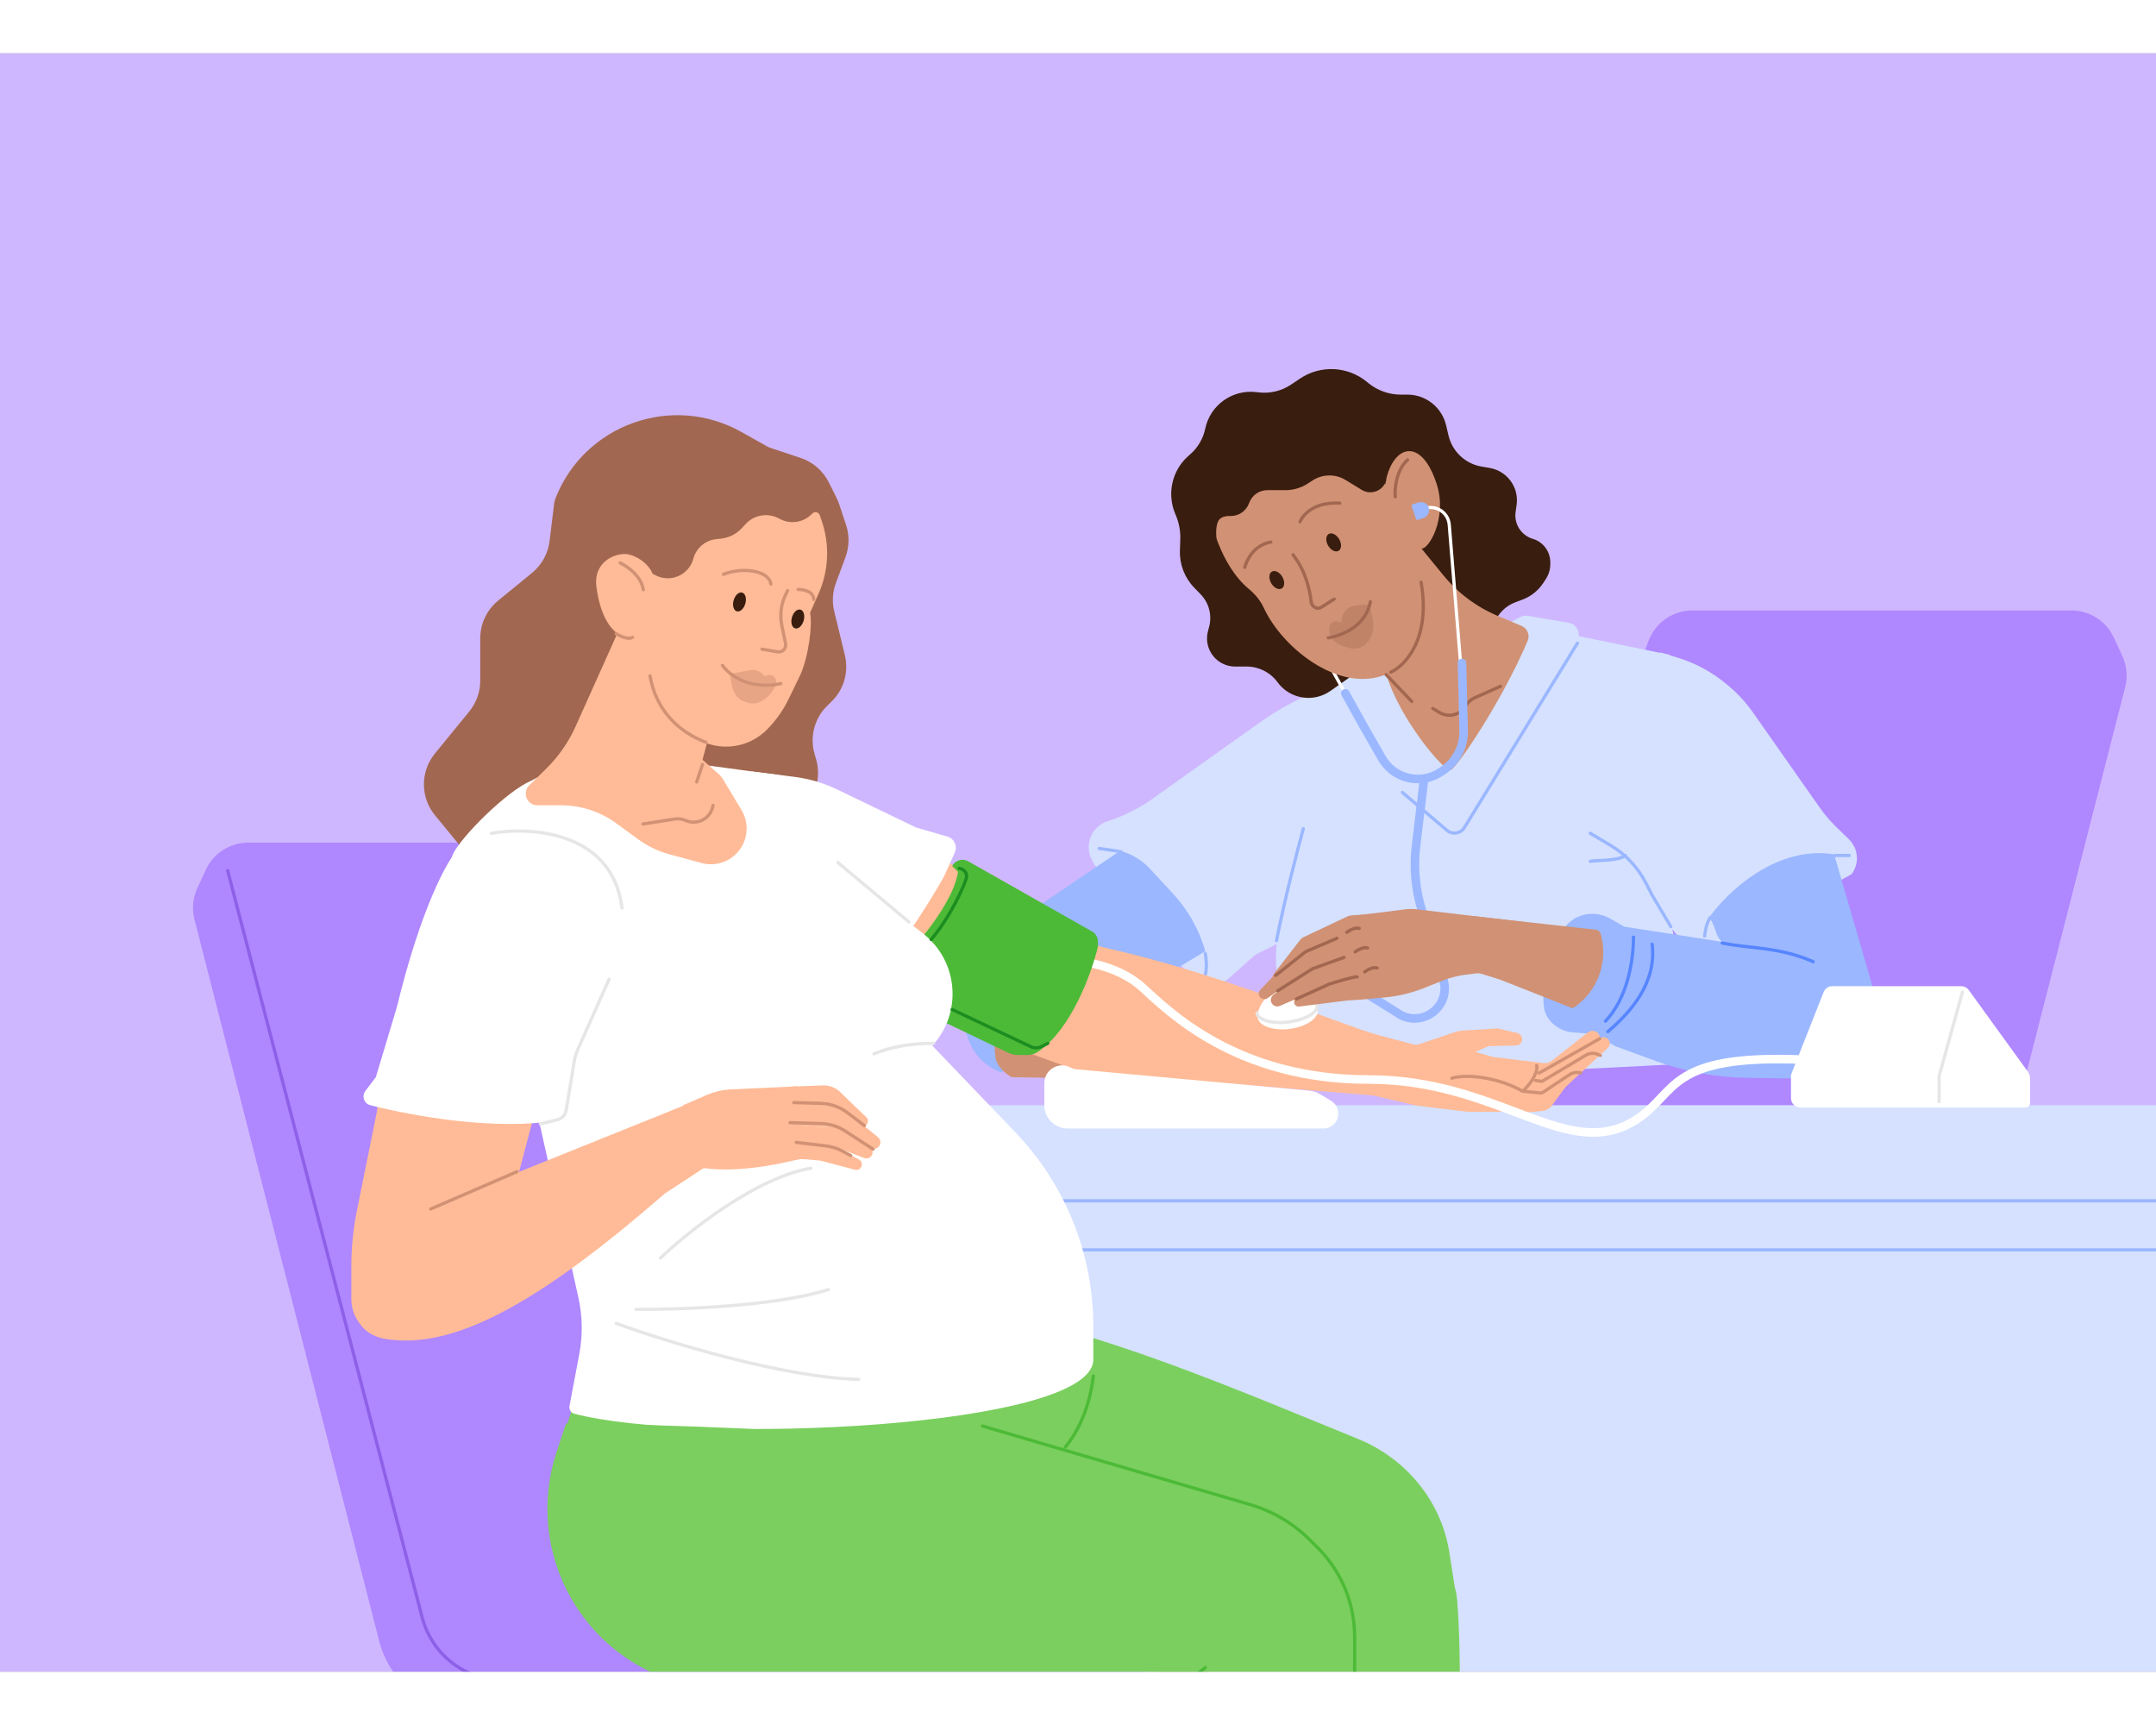 <?xml version="1.0" encoding="utf-8"?>
<svg xmlns="http://www.w3.org/2000/svg" fill="none" height="8" viewBox="0 0 1006 755" width="10">
<rect x="0" y="0" width="1006" height="755" fill="#333333" stroke="none"/>
<g clip-path="url(#clip0_744_1597)">
<rect fill="#CFB7FF" height="755" transform="matrix(-1 0 0 1 1006 0)" width="1006"/>
<path d="M966.542 259.913H822.61H789.649C780.645 259.913 772.57 265.455 769.332 273.857L658.482 561.467C655.629 568.869 648.978 574.133 641.119 575.21L513.724 592.661C502.941 594.138 494.905 603.35 494.905 614.234V648.587C494.905 660.612 504.653 670.361 516.679 670.361H861.105C865.122 670.361 869.06 669.25 872.484 667.151L885.945 658.901C895.599 652.984 902.568 643.541 905.376 632.572L991.619 295.718C992.861 290.868 992.394 285.738 990.296 281.192L986.313 272.563C982.754 264.851 975.036 259.913 966.542 259.913Z" fill="#AF87FF"/>
<path d="M709.376 262.966L702.852 266.445L655.492 284.409L633.173 288.764L603.778 302.917V349.188C603.778 349.188 603.233 376.95 600.512 390.015C599.302 395.823 597.661 404.644 596.212 412.65C594.018 424.775 596.142 437.255 601.933 448.131C608.488 460.44 615.176 473.422 615.754 476.024C616.625 479.944 732.61 474.391 790.494 471.125L779.062 400.358L786.683 356.809L779.062 280.599L736.602 271.889V271.041C736.602 268.387 734.688 266.119 732.072 265.674L712.851 262.402C711.662 262.2 710.44 262.398 709.376 262.966Z" fill="#D5E1FF"/>
<path d="M366.436 490.722H1036V824.959H366.436V490.722Z" fill="#D5E1FF"/>
<path d="M466.598 535.359H1008.78" stroke="#9BB7FF" stroke-linecap="round" stroke-width="1.5"/>
<path d="M488.373 558.223H1014.23" stroke="#9BB7FF" stroke-linecap="round" stroke-width="1.5"/>
<path d="M608.83 299.999L617.652 295.927C627.951 291.174 638.849 287.848 650.047 286.042L628.817 357.353L606.498 410.156L585.813 420.499L573.355 431.533C569.509 434.939 563.805 435.193 559.671 432.142L543.897 420.499L510.691 378.583L509.421 376.129C505.816 369.158 509.348 360.619 516.825 358.233C524.303 355.846 531.367 352.316 537.765 347.767L587.878 312.141C594.471 307.453 601.485 303.389 608.83 299.999Z" fill="#D5E1FF"/>
<path d="M548.808 215.9L548.235 214.486C545.026 206.568 546.319 197.537 551.622 190.839C552.541 189.678 553.566 188.606 554.684 187.637L555.341 187.068C558.924 183.961 561.39 179.765 562.36 175.123C564.669 164.065 575.086 156.636 586.293 158.053L587.075 158.152C592.484 158.836 597.957 157.535 602.48 154.491L606.542 151.757C616.145 145.294 628.853 145.902 637.794 153.254L638.415 153.764C642.7 157.287 648.075 159.213 653.622 159.213L656.704 159.213C663.262 159.213 669.333 162.677 672.67 168.324C673.619 169.929 674.32 171.669 674.75 173.484L675.891 178.304C677.666 185.798 683.752 191.503 691.345 192.79L695.068 193.421C703.239 194.806 708.821 202.446 707.656 210.652L707.186 213.959C706.392 219.555 709.811 224.889 715.226 226.504C720.064 227.947 723.379 232.396 723.379 237.444L723.379 238.312C723.379 240.746 722.673 243.128 721.347 245.169L720.149 247.012C717.821 250.594 714.406 253.336 710.405 254.836L707.054 256.093C702.444 257.821 698.825 261.485 697.152 266.115C694.92 272.292 689.293 276.602 682.748 277.149L653.588 279.582C647.993 280.049 642.625 282.005 638.041 285.247L620.822 297.425C612.861 303.055 601.856 301.259 596.099 293.39C592.736 288.794 587.382 286.078 581.687 286.078L576.317 286.078C574.427 286.078 572.559 285.669 570.842 284.88C565.069 282.227 562.029 275.817 563.628 269.668L564.208 267.436C565.6 262.083 564.104 256.392 560.259 252.416L557.202 249.254C552.744 244.644 550.344 238.424 550.551 232.015L550.724 226.651C550.843 222.973 550.19 219.311 548.808 215.9Z" fill="#391D0F"/>
<path d="M673.532 243.554L659.303 226.162L634.807 277.332L646.782 289.308C652.771 310.538 674.001 335.035 676.722 334.49C679.297 333.975 700.409 303.22 712.814 274.08C713.972 271.362 712.653 268.252 709.93 267.105L698.741 262.394C688.928 258.262 680.274 251.794 673.532 243.554Z" fill="#D19174"/>
<path d="M611.155 243.772V243.772C604.958 243.687 600.981 250.33 603.983 255.752L630.995 304.55" stroke="white" stroke-linecap="round" stroke-width="1.5"/>
<path d="M569.765 193.129C567.433 201.12 563.23 203.774 564.717 216.211C564.717 216.211 568.802 238.466 582.953 250.1C585.819 252.457 588.189 255.439 589.746 258.807C598.597 277.959 626.801 300.424 649.317 288.573C674.013 275.575 663.093 231.033 663.093 231.033C666.511 231.879 675.42 216.826 670.433 201.151C663.093 178.085 649.317 182.803 646.318 201.151C646.318 201.151 631.975 172.303 623.005 169.44C607.01 164.306 576.021 171.705 569.765 193.129Z" fill="#D19174"/>
<g opacity="0.5">
<path d="M620.465 266.942C620.465 266.942 621.754 263.578 625.792 265.585C625.792 265.585 625.936 261.099 628.766 259.002C631.595 256.905 638.49 257.239 638.49 257.239C639.792 259.94 642.042 267.186 639.935 271.742C636.047 280.15 629.086 277.264 629.086 277.264C625.524 276.427 618.752 273.901 620.465 266.942Z" fill="#A26750" opacity="0.69"/>
</g>
<path d="M639.422 255.837C636.608 270.512 619.783 272.682 619.783 272.682" stroke="#A26750" stroke-linecap="round" stroke-width="1.5"/>
<path d="M603.336 233.939C609.313 241.617 611.222 250.502 611.818 256.004C612.057 258.209 614.649 259.626 616.521 258.435L622.54 254.607" stroke="#A26750" stroke-linecap="round" stroke-width="1.5"/>
<path d="M592.993 227.978C583.135 229.765 580.809 239.799 580.809 239.799" stroke="#A26750" stroke-linecap="round" stroke-width="1.5"/>
<path d="M625.157 209.836C610.189 208.994 606.589 218.536 606.589 218.536" stroke="#A26750" stroke-linecap="round" stroke-width="1.5"/>
<path d="M598.351 244.244C597.096 242.061 594.91 240.964 593.492 241.771C592.048 242.587 591.92 245.024 593.165 247.194C594.42 249.377 596.613 250.469 598.038 249.657C599.468 248.851 599.596 246.414 598.351 244.244Z" fill="#391D0F"/>
<path d="M624.882 226.681C623.627 224.498 621.441 223.4 620.023 224.208C618.58 225.024 618.451 227.461 619.696 229.631C620.952 231.814 623.144 232.906 624.569 232.094C625.999 231.288 626.127 228.851 624.882 226.681Z" fill="#391D0F"/>
<path d="M612.552 199.193L610.117 200.759C607.055 202.727 603.492 203.773 599.853 203.773L591.383 203.773C587.546 203.773 584.124 206.189 582.839 209.804C581.555 213.42 578.133 215.835 574.296 215.835L573.661 215.835C571.483 215.835 569.15 216.478 568.305 218.485C566.619 222.493 568.139 228.005 567.422 228.005L561.638 218.981L561.598 195.879L580.696 170.494L629.72 159.828L646.842 199.055C645.535 204.024 639.812 206.332 635.423 203.661L627.777 199.006C623.084 196.15 617.173 196.223 612.552 199.193Z" fill="#391D0F"/>
<path d="M651.036 206.918C650.686 203.249 651.35 194.651 656.802 189.619" stroke="#A26750" stroke-linecap="round" stroke-width="1.5"/>
<path d="M648.938 288.699C655.578 285.728 667.705 273.182 663.092 246.76" stroke="#A26750" stroke-linecap="round" stroke-width="1.5"/>
<path d="M646.781 289.853L658.757 302.373" stroke="#A26750" stroke-linecap="round" stroke-width="1.5"/>
<path d="M668.557 305.639L671.678 307.512C675.947 310.073 681.487 308.642 683.982 304.333V304.333C684.924 302.705 686.358 301.417 688.077 300.653L700.13 295.296" stroke="#A26750" stroke-linecap="round" stroke-width="1.5"/>
<path d="M451.44 432.79L450.372 449.87C449.665 461.181 456.493 471.607 467.144 475.48L504.704 445.54L528.112 439.552L562.407 418.866C559.544 408.845 554.362 399.639 547.282 391.992L536.575 380.429C532.825 376.378 528.003 373.473 522.668 372.051L463.227 412.187C460.42 414.082 457.996 416.491 456.083 419.286C453.346 423.287 451.742 427.952 451.44 432.79Z" fill="#9BB7FF"/>
<path d="M782.262 281.756L774.707 279.51L734.969 363.886L769.808 385.66L778.73 405.735C782.415 414.026 791.397 418.609 800.272 416.726C802.09 416.34 803.843 415.693 805.475 414.804L863.982 382.938C867.716 377.96 867.166 370.982 862.699 366.649L856.93 361.056C854.017 358.231 851.377 355.137 849.046 351.816L817.968 307.541C814.547 302.667 810.476 298.284 805.867 294.513L805.012 293.813C798.303 288.324 790.57 284.226 782.262 281.756Z" fill="#D5E1FF"/>
<path d="M797.569 403.08C800.835 407.979 800.293 411.789 803.557 414.511L757.831 407.434L751.376 403.697C748.829 402.223 745.939 401.446 742.996 401.446H742.798C740.508 401.446 738.246 401.943 736.167 402.903C733.6 404.088 731.397 405.939 729.788 408.263L723.429 417.449C722.779 418.388 722.27 419.42 721.99 420.527C720.23 427.493 719.581 437.259 720.4 444.914C720.786 448.525 722.959 451.612 725.887 453.759C728.264 455.503 731.082 456.547 734.021 456.773L743.677 457.516L753.749 463.231L772.394 470.047C786.176 475.084 800.708 477.764 815.38 477.974L848.259 478.443C860.803 478.622 871.961 470.504 875.65 458.514C877.271 453.246 877.315 447.619 875.776 442.326L855.815 373.684C828.815 369.329 805.734 391.467 797.569 403.08Z" fill="#9BB7FF"/>
<path d="M803.559 415.056C816.623 417.777 829.688 416.689 846.019 423.765" stroke="#5685FF" stroke-linecap="round" stroke-width="1.5"/>
<path d="M762.186 412.334C762.186 423.221 759.464 440.641 749.121 451.528" stroke="#5685FF" stroke-linecap="round" stroke-width="1.5"/>
<path d="M750.211 456.427C761.098 447.173 773.074 433.564 770.897 415.6" stroke="#5685FF" stroke-linecap="round" stroke-width="1.5"/>
<path d="M537.112 831.48C535.532 810.118 536.176 781.558 537.393 763.267C538.086 752.866 543.292 739.597 551.894 733.71C563.495 725.771 579.788 715.463 586.357 707.378C596.014 695.493 636.974 699.656 664.804 704.741C672.827 706.207 679.038 712.346 679.787 720.467C682.239 747.044 681.029 795.859 679.34 823.01C678.711 833.116 670.662 840.708 660.562 841.424L558.201 848.678C547.47 849.438 537.906 842.209 537.112 831.48Z" fill="#7BCF5E"/>
<path d="M687.609 402.535L744.665 408.875C745.714 408.991 746.589 409.731 746.88 410.746C750.508 423.448 745.753 437.059 735.004 444.737L733.879 445.54L689.789 428.12L687.609 402.535Z" fill="#D19174"/>
<path d="M795.393 411.789C795.574 409.793 796.372 405.257 798.114 403.08" stroke="#9BB7FF" stroke-linecap="round" stroke-width="1.5"/>
<path d="M856.361 374.229C857.45 374.229 860.281 374.229 862.894 374.229" stroke="#9BB7FF" stroke-linecap="round" stroke-width="1.5"/>
<path d="M742.045 363.886L751.465 369.487C758.472 373.653 764.168 379.702 767.907 386.945L770.896 392.737L779.606 407.435" stroke="#9BB7FF" stroke-linecap="round" stroke-width="1.5"/>
<path d="M742.045 376.95C743.678 376.406 755.11 376.95 758.376 374.229" stroke="#9BB7FF" stroke-linecap="round" stroke-width="1.5"/>
<path d="M736.056 275.155L683.312 361.184C681.565 364.033 677.688 364.651 675.143 362.485L654.402 344.833" stroke="#9BB7FF" stroke-linecap="round" stroke-width="1.5"/>
<path d="M608.132 361.708C605.41 371.688 599.095 396.112 595.611 413.967" stroke="#9BB7FF" stroke-linecap="round" stroke-width="1.5"/>
<path d="M512.869 370.962C515.772 371.325 521.906 372.16 523.212 372.595" stroke="#9BB7FF" stroke-linecap="round" stroke-width="1.5"/>
<path d="M562.406 419.955C562.769 421.951 563.277 426.705 562.406 429.753" stroke="#9BB7FF" stroke-linecap="round" stroke-width="1.5"/>
<path d="M471.498 439.552C461.155 446.628 464.421 466.225 464.421 467.859C464.778 472.649 469.65 476.387 472.042 477.657L531.377 478.746L537.365 453.161C530.107 446.81 513.522 433.782 505.248 432.475C494.905 430.842 481.841 432.475 471.498 439.552Z" fill="#D19174"/>
<path d="M659.269 462.298L631.439 454.925L627.728 483.101L661.137 490.959L684.711 493.794L715.371 493.794L704.784 474.745L708.847 471.555L688.054 465.988L694.595 463.182L707.333 462.888C708.804 462.854 710.027 461.744 710.203 460.283C710.383 458.785 709.408 457.392 707.939 457.048L698.878 454.925L682.278 455.925C681.199 455.99 680.134 456.198 679.11 456.545L662.406 462.192C661.393 462.535 660.302 462.572 659.269 462.298Z" fill="#FFBB97"/>
<path d="M696.369 468.215L675.044 461.971L690.588 475.491L727.074 478.039L745.37 462.208C746.663 461.089 746.964 459.202 746.082 457.737C744.992 455.924 742.561 455.477 740.897 456.783L724.134 469.947C722.999 470.839 721.556 471.243 720.122 471.071L696.369 468.215Z" fill="#FFBB97"/>
<path d="M725.261 477.821L699.173 470.391L698.301 477.645L719.166 482.607L728.838 483.77L750.206 463.997C751.362 462.927 751.436 461.124 750.371 459.963C749.329 458.827 747.574 458.721 746.403 459.724L725.261 477.821Z" fill="#FFBB97"/>
<path d="M722.749 478.703L695.961 474.441V481.747L717.27 484.182H727.011L746.135 461.683C746.974 460.697 746.762 459.2 745.683 458.485C744.832 457.92 743.701 458.03 742.974 458.747L722.749 478.703Z" fill="#FFBB97"/>
<path d="M719.095 481.747L694.742 480.158L697.407 493.103L713.737 493.988L719.808 493.375C721.525 493.202 723.087 492.308 724.107 490.917L736.434 474.1C737.302 472.915 737.12 471.263 736.015 470.296C734.951 469.364 733.363 469.361 732.295 470.288L719.095 481.747Z" fill="#FFBB97"/>
<path d="M677.447 478.117C685.064 475.967 699.448 477.958 710.472 484.19L718.602 485.008C719.102 485.058 719.604 484.934 720.023 484.657L732.402 476.461C733.606 475.663 735.055 475.32 736.49 475.492L737.511 475.615" stroke="#D19174" stroke-linecap="round" stroke-width="1.5"/>
<path d="M746.737 467.526L745.486 467C743.704 466.251 741.671 466.393 740.01 467.382L719.532 479.585L716.51 479.222" stroke="#D19174" stroke-linecap="round" stroke-width="1.5"/>
<path d="M746.399 459.693L718.152 475.741" stroke="#D19174" stroke-linecap="round" stroke-width="1.5"/>
<path d="M717.005 472.213C717.716 473.894 715.918 479.29 710.474 484.189" stroke="#D19174" stroke-linecap="round" stroke-width="1.5"/>
<path d="M481.297 423.765C490.914 423.947 511.89 426.814 518.858 436.83" stroke="#8D60E7" stroke-linecap="round" stroke-width="1.5"/>
<path d="M493.271 413.423C501.8 415.963 519.727 424.528 523.211 438.463" stroke="#8D60E7" stroke-linecap="round" stroke-width="1.5"/>
<path d="M115.807 368.24H205.304H238.264C247.268 368.24 255.344 373.782 258.582 382.184L369.422 669.77C372.28 677.185 378.949 682.454 386.824 683.518L516.328 701.018C527.129 702.478 535.187 711.698 535.187 722.597V756.914C535.187 768.94 525.438 778.689 513.412 778.689H227.386C219.354 778.689 211.478 776.467 204.629 772.27L196.404 767.229C186.751 761.312 179.781 751.868 176.973 740.9L90.73 404.045C89.489 399.195 89.956 394.065 92.054 389.52L96.037 380.89C99.596 373.179 107.314 368.24 115.807 368.24Z" fill="#AF87FF"/>
<path d="M374.599 338.845L341.393 335.579C336.168 363.886 359.176 403.261 374.599 416.144L455.71 457.516L495.371 471.938C500.842 473.927 506.553 475.176 512.355 475.652L642.97 486.367L644.603 458.604C621.409 451.563 568.967 429.357 517.998 417.835C512.793 416.658 507.712 414.98 502.897 412.678L472.584 398.18L414.882 357.898L374.599 338.845Z" fill="#FFBB97"/>
<path d="M394.759 219.939L391.547 210.302C391.207 209.282 390.795 208.288 390.315 207.326L386.726 200.15C384.032 194.762 379.308 190.664 373.593 188.759L359.765 184.15C359.036 183.907 358.331 183.595 357.661 183.219L345.966 176.652C313.654 158.507 272.759 173.078 259.199 207.566C258.885 208.366 258.673 209.202 258.568 210.054L256.426 227.548C255.715 233.355 252.791 238.663 248.264 242.367L232.417 255.333C227.144 259.647 224.086 266.1 224.086 272.913V292.665C224.086 297.903 222.276 302.979 218.963 307.035L202.922 326.672C196.076 335.052 196.092 347.098 202.961 355.459L213.51 368.302C215.977 371.305 219.173 373.625 222.792 375.039L270.877 393.836C276.545 396.052 282.865 395.901 288.42 393.416L366.474 358.51C369.56 357.13 372.299 355.078 374.492 352.504L376.277 350.409C381.236 344.587 382.933 336.661 380.792 329.319L380.097 326.938C377.744 318.869 380.039 310.16 386.063 304.298L387.991 302.423C393.75 296.819 396.12 288.59 394.223 280.782L389.265 260.365C388.199 255.976 388.466 251.368 390.032 247.131L394.517 234.995C396.307 230.15 396.393 224.839 394.759 219.939Z" fill="#A26750"/>
<path d="M259.74 655.119L282.603 583.263C303.652 583.263 400.621 582.936 458.976 588.162C505.274 592.308 580.215 624.71 633.675 646.442C656.016 655.524 672.518 675.444 676.247 699.27L679.987 723.164H568.937H402.722C384.538 723.164 366.553 719.367 349.92 712.018L339.61 707.462C332.107 704.147 324.932 700.132 318.181 695.471L259.74 655.119Z" fill="#7BCF5E"/>
<path d="M487.283 480.474V490.722C487.283 496.735 492.158 501.609 498.17 501.609H617.511C621.35 501.609 624.462 498.497 624.462 494.658C624.462 492.216 623.181 489.953 621.087 488.697L615.706 485.468C614.303 484.627 612.729 484.112 611.1 483.962L502.52 473.996C501.445 473.897 500.4 473.591 499.442 473.093C493.903 470.212 487.283 474.231 487.283 480.474Z" fill="white"/>
<path d="M503.613 423.765C509.42 424.128 523.428 427.032 533.009 435.741C544.985 446.629 576.558 478.746 638.615 478.746C700.672 478.746 731.624 518.41 763.818 497.254C782.87 484.734 777.971 466.77 841.661 469.492" stroke="white" stroke-linecap="round" stroke-width="4"/>
<path d="M447 381.85C445.258 394.479 431.032 412.152 424.137 419.41L416.516 424.854L419.237 441.729L470.353 466.244C471.822 466.948 473.431 467.314 475.061 467.314H479.094C480.896 467.314 482.688 466.899 484.188 465.902C499.785 455.534 509.383 429.14 512.323 416.689V414.417C512.323 412.457 511.269 410.648 509.563 409.681L451.776 376.935C449.145 375.444 445.803 376.384 444.334 379.027L444.278 379.128L447 381.85Z" fill="#4CBA37"/>
<path d="M259.195 333.402H280.426L306.555 329.047L363.168 336.668L374.056 339.389L414.883 398.18L430.899 410.805C447.213 423.664 449.114 447.696 435.024 462.959L473.825 503.447C497.133 527.769 510.146 560.154 510.146 593.842V609.392C510.146 641.508 323.835 649.413 267.922 634.661C266.308 634.235 265.419 632.644 265.729 631.004L270.304 606.825C271.954 598.104 271.809 589.138 269.878 580.474L250.485 493.444V444.995C235.787 424.673 207.372 381.959 211.291 373.684C215.211 365.41 236.332 344.289 247.764 339.389L259.195 333.402Z" fill="white"/>
<path d="M383.458 218.252L382.512 215.482C382 213.983 380.077 213.566 378.991 214.72C375.051 218.907 368.778 219.9 363.737 217.136L363.557 217.037C358.354 214.184 351.876 215.254 347.866 219.627L346.18 221.467C343.618 224.262 340.119 226.022 336.347 226.412L334.202 226.634C329.102 227.161 324.857 230.78 323.529 235.731C321.464 243.427 312.766 247.191 305.742 243.428L303.588 242.274L291.662 273.506C293.066 292.814 304.727 309.882 322.203 318.21L330.278 322.058C340.068 325.332 350.867 322.702 358.056 315.295L358.347 314.996C362.263 310.961 365.508 306.327 367.961 301.268L373.435 289.974C377.285 281.245 379.186 266.718 377.978 261.013L381.95 252.076C386.696 241.394 387.235 229.314 383.458 218.252Z" fill="#FFBB97"/>
<path d="M293.289 233.766C297.292 234.688 302.177 237.672 304.36 242.418L295.106 272.9C284.95 272.9 279.825 261.096 278.282 248.78C276.739 236.464 288.285 232.612 293.289 233.766Z" fill="#FFBB97"/>
<path d="M268.613 313.952L289.681 266.99L336.496 296.929L327.786 329.591L335.019 335.92C335.997 336.776 336.836 337.78 337.505 338.895L346.012 353.074C350.002 359.723 348.88 368.245 343.304 373.635C339.082 377.716 333.024 379.275 327.356 377.738L312.275 373.648C307.055 372.233 302.139 369.871 297.773 366.68L287.55 359.209C280.091 353.759 271.093 350.821 261.855 350.821H250.762C245.885 350.821 243.469 344.9 246.954 341.488L254.714 333.889C260.554 328.171 265.268 321.408 268.613 313.952Z" fill="#FFBB97"/>
<path d="M259.735 652.412L264.094 639.332C285.143 639.332 352.716 640.639 411.072 645.865C457.753 650.045 532.162 663.793 585.145 677.858C607.082 683.681 623.072 701.832 627.938 724.001L629.905 732.962L532.464 765.624H347.331C334.083 765.624 320.981 762.858 308.863 757.504L305.583 756.054C289.236 748.831 275.612 736.595 266.681 721.115C254.649 700.26 252.121 675.253 259.735 652.412Z" fill="#7BCF5E"/>
<path d="M201.62 598.301L184.52 599.88C175.933 600.672 167.903 595.538 165.019 587.411C164.301 585.386 163.934 583.254 163.934 581.106V565.832C163.934 557.152 164.799 548.493 166.516 539.984L175.91 493.444C181.236 449.895 198.452 409.793 204.761 395.459L224.358 367.152L248.854 395.459L278.249 414.511L275.528 439.552L248.854 496.71L224.358 589.251L208.671 596.422C206.443 597.441 204.059 598.076 201.62 598.301Z" fill="#FFBB97"/>
<path d="M370.503 337.517L350.648 335.035L378.955 424.31L401.274 436.286C413.032 429.318 433.754 396.185 440.468 384.027L445.504 372.875C446.868 369.855 445.24 366.327 442.057 365.406L427.403 361.164L390.781 343.499C384.391 340.417 377.542 338.396 370.503 337.517Z" fill="white"/>
<path d="M185.163 444.996C196.485 398.398 208.752 376.588 213.469 371.507C226.534 361.491 266.817 355.72 285.869 424.31L266.817 468.403L263.412 494.182C263.169 496.021 261.79 497.514 259.961 497.825C231.494 502.674 193.422 495.974 172.792 490.744C169.824 489.991 168.654 486.464 170.51 484.029L175.364 477.657L185.163 444.996Z" fill="white"/>
<path d="M303.289 290.397C306.011 306.183 316.354 316.526 329.418 321.426" stroke="#D19174" stroke-linecap="round" stroke-width="1.5"/>
<path d="M367.523 250.659L366.883 251.892C364.48 256.527 363.747 261.848 364.807 266.961L366.546 275.343C367.014 277.602 365.056 279.622 362.784 279.223L355.547 277.955" stroke="#D19174" stroke-linecap="round" stroke-width="1.5"/>
<path d="M359.718 247.602C358.668 241.139 346.37 239.549 337.585 243.038" stroke="#D19174" stroke-linecap="round" stroke-width="1.5"/>
<path d="M372.424 250.114C375.69 250.114 379.681 251.36 379.681 254.767" stroke="#D19174" stroke-linecap="round" stroke-width="1.5"/>
<ellipse cx="345.049" cy="255.942" fill="#391D0F" rx="2.839" ry="4.543" transform="rotate(16.044 345.049 255.942)"/>
<ellipse cx="372.26" cy="263.893" fill="#391D0F" rx="2.839" ry="4.543" transform="rotate(16.044 372.26 263.893)"/>
<path d="M337.09 285.525C339.929 289.69 349.356 297.223 364.347 294.043" stroke="#D19174" stroke-linecap="round" stroke-width="1.5"/>
<path d="M362.075 294.611L362.19 293.749C362.574 290.865 359.317 288.925 356.964 290.636L355.041 288.988C353.743 287.875 352.012 287.406 350.33 287.712L340.496 289.5C341.443 292.529 340.496 301.312 349.582 303.129C354.125 304.037 359.235 300.857 362.075 294.611Z" fill="#D19174" opacity="0.5"/>
<path d="M300.023 359.531L314.788 357.224C316.522 356.953 318.312 357.192 319.918 357.898V357.898C325.461 360.337 331.867 356.821 332.685 350.821V350.821" stroke="#D19174" stroke-linecap="round" stroke-width="1.5"/>
<path d="M325.064 339.934L327.786 331.768" stroke="#D19174" stroke-linecap="round" stroke-width="1.5"/>
<path d="M320.386 490.349L189.932 542.898C173.033 561.182 150.802 596.366 182.44 600.138C214.078 603.91 253.752 581.086 310.334 531.853L328.7 519.843L320.386 490.349Z" fill="#FFBB97"/>
<path d="M329.695 486L318.644 490.783L319.884 524.037L327.081 519.884C347.682 523.188 372.398 515.716 374.031 515.762C377.599 512.813 373.411 492.691 371.718 481.933L341.156 483.349C337.207 483.532 333.324 484.43 329.695 486Z" fill="#FFBB97"/>
<path d="M383.998 481.491L369.856 482.012L369.855 490.049L384.91 490.474C387.152 490.537 389.32 491.291 391.117 492.633L401.109 500.094C402.061 500.805 403.386 500.728 404.25 499.912C405.264 498.954 405.271 497.342 404.266 496.374L391.947 484.524C389.819 482.477 386.95 481.382 383.998 481.491Z" fill="#FFBB97"/>
<path d="M386.846 489.984L368.781 489.475L368.474 500.357L384.516 500.81C386.135 500.856 387.723 501.262 389.165 501.999L406.341 510.781C408.014 511.636 410.055 510.798 410.645 509.015C411.044 507.809 410.657 506.481 409.672 505.678L393.417 492.428C391.556 490.911 389.246 490.052 386.846 489.984Z" fill="#FFBB97"/>
<path d="M368.789 508.535L369.02 500.373L387.855 500.904C389.774 500.958 391.645 501.519 393.278 502.529L405.815 510.29C406.767 510.879 407.286 511.969 407.143 513.079C406.907 514.914 405.015 516.042 403.289 515.378L389.959 510.246C388.901 509.839 387.787 509.599 386.656 509.536L368.789 508.535Z" fill="#FFBB97"/>
<path d="M398.896 520.843L383.653 516.799C383.032 516.635 382.398 516.525 381.758 516.472L375.931 515.991C374.088 515.839 372.234 515.923 370.412 516.239L365.345 517.12L373.156 508.113L388.761 510.513C389.917 510.69 391.038 511.054 392.079 511.588L400.743 516.036C401.937 516.649 402.465 518.074 401.958 519.317C401.466 520.523 400.155 521.177 398.896 520.843Z" fill="#FFBB97"/>
<path d="M252.119 499.431L260.036 497.546C262.166 497.039 263.785 495.305 264.145 493.146L267.992 470.062C268.296 468.238 268.831 466.459 269.585 464.77L284.236 431.931" stroke="#E6E6E6" stroke-linecap="round" stroke-width="1.5"/>
<path d="M200.949 539.17L241.232 521.75" stroke="#D19174" stroke-linecap="round" stroke-width="1.5"/>
<path d="M371.525 508.067L385.357 509.719C388.052 510.041 390.664 510.864 393.058 512.147L396.947 514.23" stroke="#D19174" stroke-linecap="round" stroke-width="1.5"/>
<path d="M368.613 498.887L383.157 499.297C387.168 499.411 391.07 500.63 394.431 502.82L407.378 511.257" stroke="#D19174" stroke-linecap="round" stroke-width="1.5"/>
<path d="M370.414 489.52L382.983 489.875C387.547 490.004 391.956 491.564 395.585 494.336L403.331 500.251" stroke="#D19174" stroke-linecap="round" stroke-width="1.5"/>
<path d="M664.5 338.5L660.741 369.622C659.09 383.299 661.357 397.163 667.28 409.6L668.071 411.262C668.755 412.698 669.284 414.203 669.649 415.751L673.711 432.963C676.435 444.507 664.51 454.023 653.858 448.806V448.806L627.729 432.475" stroke="#9BB7FF" stroke-linecap="round" stroke-width="4"/>
<path d="M390.932 377.495L424.138 405.257" stroke="#E6E6E6" stroke-linecap="round" stroke-width="1.5"/>
<path d="M407.807 466.77C415.972 463.322 425.771 461.871 435.569 461.871" stroke="#E6E6E6" stroke-linecap="round" stroke-width="1.5"/>
<path d="M458.432 640.421L583.417 677.096C593.918 680.178 603.476 685.848 611.215 693.586L614.893 697.264C622.573 704.944 627.971 714.605 630.487 725.17V725.17C631.547 729.624 632.083 734.186 632.083 738.764V815.161" stroke="#4CBA37" stroke-linecap="round" stroke-width="1.5"/>
<path d="M510.147 617.558C510.147 613.203 510.147 634.433 497.082 650.219" stroke="#4CBA37" stroke-linecap="round" stroke-width="1.5"/>
<path d="M287.502 592.517C310.365 600.864 365.019 617.776 400.729 618.647" stroke="#E6E6E6" stroke-linecap="round" stroke-width="1.5"/>
<path d="M296.758 585.985C316.536 586.166 362.19 584.57 386.577 576.731" stroke="#E6E6E6" stroke-linecap="round" stroke-width="1.5"/>
<path d="M308.188 562.033C320.889 549.876 352.716 524.472 378.41 520.117" stroke="#E6E6E6" stroke-linecap="round" stroke-width="1.5"/>
<path d="M614.864 446.185C615.365 450.153 609.484 454.164 601.729 455.143C593.974 456.123 587.281 453.7 586.78 449.731C586.279 445.763 591.519 436.68 599.274 435.701C607.029 434.722 614.363 442.217 614.864 446.185Z" fill="white"/>
<path d="M614.607 444.142C615.025 447.449 609.077 450.924 601.321 451.903C593.566 452.882 586.941 450.995 586.523 447.688" stroke="#E6E6E6" stroke-linecap="round" stroke-width="1.5"/>
<path d="M447.545 380.217C449.36 380.398 451.682 382.067 450.811 385.116C449.94 388.164 443.735 402.535 434.48 413.423" stroke="#1C8D20" stroke-linecap="round" stroke-width="1.5"/>
<path d="M444.279 446.084L481.081 463.463C482.591 464.176 484.346 464.156 485.84 463.409L488.917 461.871" stroke="#1C8D20" stroke-linecap="round" stroke-width="1.5"/>
<path d="M289.391 237.731C292.608 239.245 299.271 243.864 300.18 250.224" stroke="#D19174" stroke-linecap="round" stroke-width="1.5"/>
<path d="M287.502 270.8C289.316 271.889 293.381 273.74 295.123 272.433" stroke="#D19174" stroke-linecap="round" stroke-width="1.5"/>
<path d="M106.23 381.305L196.987 729.726C199.53 739.491 205.736 747.901 214.316 753.213V753.213C220.524 757.056 227.68 759.092 234.982 759.092H288.047" stroke="#8D60E7" stroke-linecap="round" stroke-width="1.5"/>
<path d="M229.256 363.886C247.764 360.619 285.869 363.015 290.224 398.725" stroke="#E6E6E6" stroke-linecap="round" stroke-width="1.5"/>
<path d="M688.907 429.213L683.806 429.857C680.15 430.319 676.566 431.243 673.142 432.607L664.46 436.067C658.668 438.375 652.575 439.841 646.367 440.422L635.121 441.475L628.587 441.876L617.245 443.308L606.171 444.707C605.653 444.772 605.129 444.637 604.707 444.329C603.688 443.583 603.625 442.184 604.371 441.33L597.17 444.408C596.449 444.715 595.637 444.731 594.906 444.45C592.67 443.592 592.279 440.595 594.221 439.193L606.713 430.175L591.435 440.8C590.026 441.78 588.072 441.155 587.494 439.54C587.159 438.608 587.383 437.566 588.07 436.853L601.017 423.41L622.744 412.985L625.45 406.034C626.175 404.173 627.86 402.858 629.841 402.608L655.648 399.349C657.403 399.128 659.179 399.121 660.936 399.329L711.016 405.257L716.897 437.31L691.187 429.411C690.45 429.184 689.672 429.117 688.907 429.213Z" fill="#D19174"/>
<path d="M850.919 437.953L835.828 476.183C835.727 476.438 835.676 476.709 835.676 476.983V487.456C835.676 489.861 837.626 491.811 840.031 491.811H933.661H945.092C946.295 491.811 947.27 490.836 947.27 489.633V478.332C947.27 477.185 946.908 476.069 946.236 475.14L918.634 436.999C917.815 435.867 916.503 435.197 915.106 435.197H854.969C853.182 435.197 851.575 436.29 850.919 437.953Z" fill="white"/>
<path d="M536.82 763.991C541.538 763.628 553.26 760.943 562.405 753.104" stroke="#4CBA37" stroke-linecap="round" stroke-width="1.5"/>
<path d="M915.696 437.919L904.809 477.113V489.089" stroke="#E6E6E6" stroke-linecap="round" stroke-width="1.5"/>
<path d="M608.53 412.178L628.696 402.675C629.305 402.388 629.963 402.216 630.635 402.169L639.407 401.553L630.305 412.03L611.08 420.17C610.363 420.473 609.72 420.927 609.193 421.5L598.577 433.059C597.884 433.814 596.831 434.124 595.84 433.865C593.917 433.364 593.133 431.06 594.351 429.49L606.549 413.765C607.075 413.087 607.754 412.543 608.53 412.178Z" fill="#D19174"/>
<path d="M595.284 430.17L608.675 419.534C609.056 419.232 609.475 418.982 609.921 418.791L623.824 412.849" stroke="#A26750" stroke-linecap="round" stroke-width="1.5"/>
<path d="M633.231 430.865C632.744 430.487 624.523 432.879 620.473 434.122L604.866 441.185" stroke="#A26750" stroke-linecap="round" stroke-width="1.5"/>
<path d="M627.145 421.757L612.486 427.031L596.156 437.374" stroke="#A26750" stroke-linecap="round" stroke-width="1.5"/>
<path d="M628.412 410.075C629.581 409.195 632.379 407.598 634.217 408.244" stroke="#A26750" stroke-linecap="round" stroke-width="1.5"/>
<path d="M632.309 419.212C633.478 418.333 636.276 416.736 638.113 417.382" stroke="#A26750" stroke-linecap="round" stroke-width="1.5"/>
<path d="M636.777 428.524C637.947 427.645 640.745 426.048 642.582 426.694" stroke="#A26750" stroke-linecap="round" stroke-width="1.5"/>
<path d="M663.113 213.098V213.098C668.649 209.826 675.7 213.476 676.224 219.885L682.71 299.107" stroke="white" stroke-linecap="round" stroke-width="1.5"/>
<path d="M658.675 211.274C658.557 210.925 658.744 210.546 659.093 210.428L661.803 209.509C663.796 208.833 665.959 209.901 666.635 211.894C667.311 213.887 666.243 216.051 664.25 216.726L661.54 217.645C661.191 217.763 660.812 217.577 660.694 217.228L658.675 211.274Z" fill="#9BB7FF"/>
<path d="M682.164 284.409L682.95 315.868C683.138 323.394 679.454 330.49 673.19 334.666L672.24 335.299C667.805 338.256 662.344 339.247 657.152 338.035V338.035C651.927 336.816 647.446 333.476 644.784 328.818L635.894 313.26L627.729 298.562" stroke="#9BB7FF" stroke-linecap="round" stroke-width="4"/>
</g>
<defs>
<clipPath id="clip0_744_1597">
<rect fill="white" height="755" transform="matrix(-1 0 0 1 1006 0)" width="1006"/>
</clipPath>
</defs>
</svg>